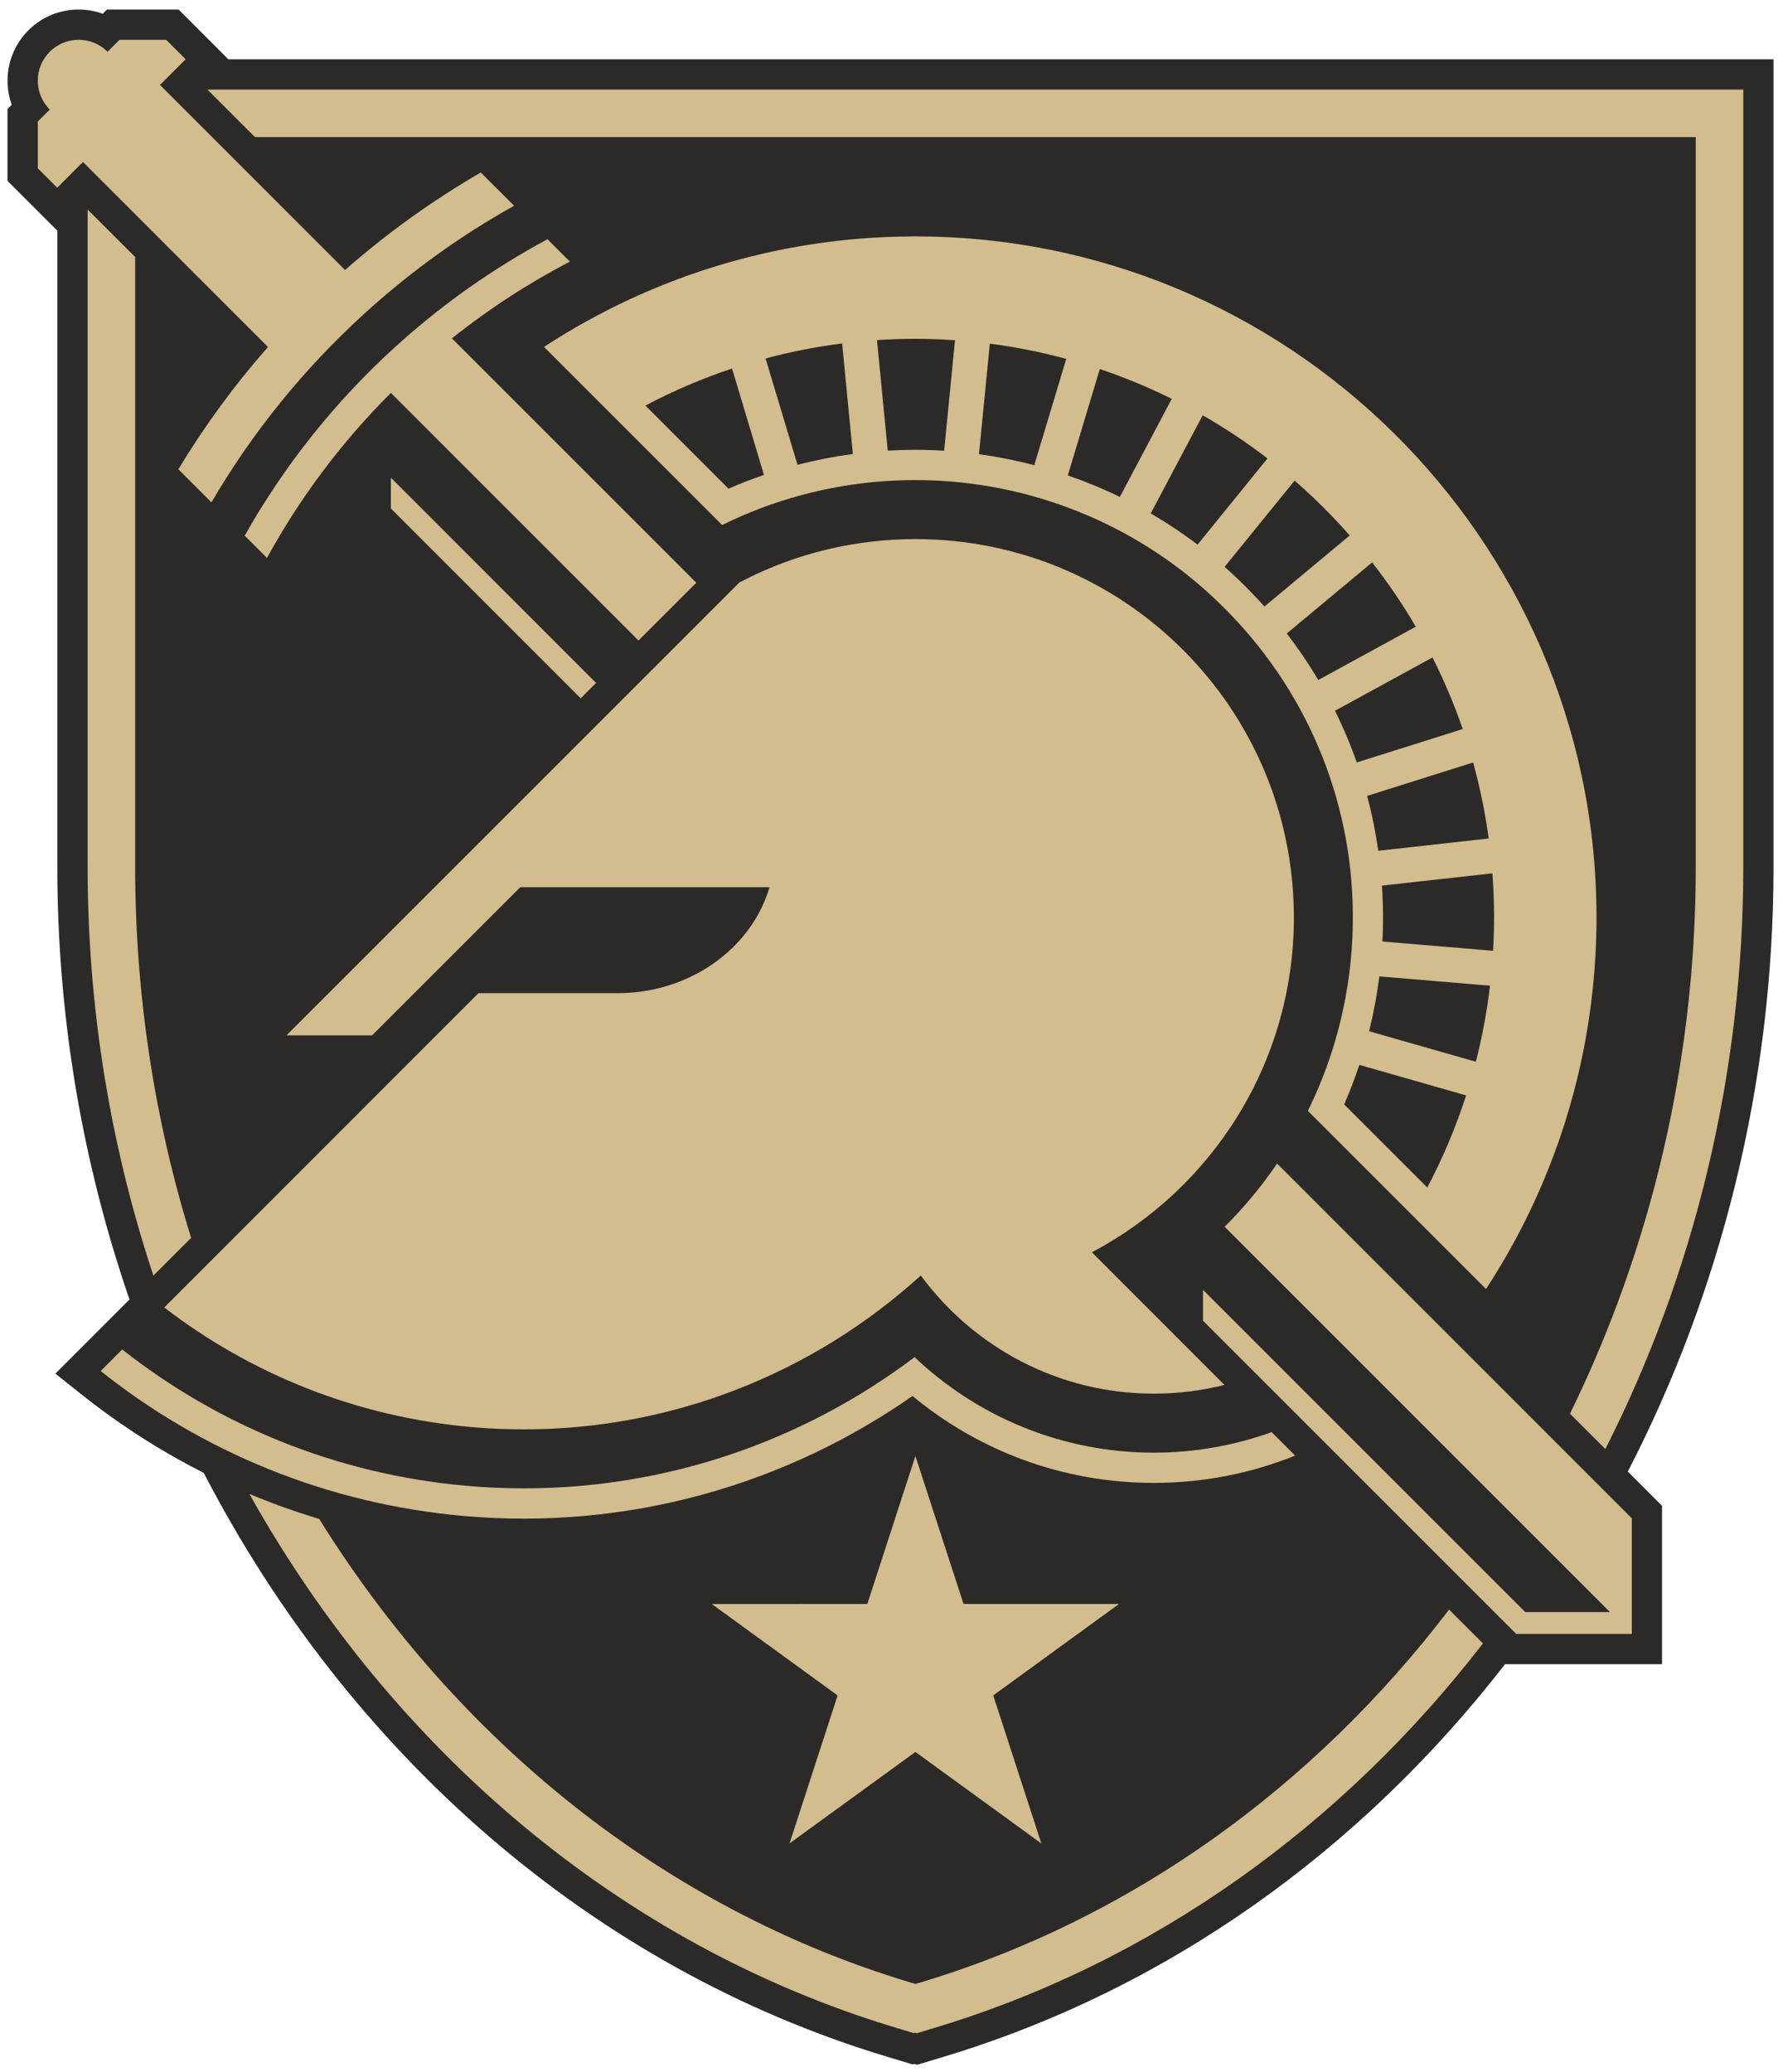 <svg xmlns="http://www.w3.org/2000/svg" height="244.04" viewBox="0 0 210.001 244.039" width="210"><g transform="matrix(1.25 0 0 -1.25 -695.14 638.15)"><g transform="translate(1.422 -.01)"><path d="m721.8 504.94h-145.59l-4.689 4.692h-6.753l-0.396-0.397c-0.719 0.261-1.484 0.397-2.276 0.397-1.79 0-3.472-0.698-4.737-1.964-1.892-1.889-2.415-4.642-1.563-7.011l-0.399-0.398v-6.769l4.684-4.681 0.01 0.012v-59.949c0-14.218 2.39-27.987 6.8-40.773l-6.986-6.986 2.426-1.932c1.619-1.29 3.297-2.51 5.036-3.648 0.006-0.006 0.013-0.011 0.021-0.014 0.668-0.438 1.346-0.867 2.03-1.28 0.019-0.011 0.037-0.022 0.055-0.035 0.675-0.406 1.356-0.802 2.044-1.186 0.029-0.014 0.054-0.029 0.079-0.043 0.681-0.379 1.368-0.746 2.065-1.101 0.03-0.014 0.06-0.029 0.09-0.043 0.043-0.026 0.092-0.049 0.136-0.072 13.636-26.322 36.478-46.618 64.443-55.023l2.337-0.704 0.176 0.042 0.285-0.075 2.43 0.734c21.172 6.367 39.41 19.548 52.938 36.999h11.948 2.847v14.925l-3.223 3.228c8.785 17.009 13.732 36.532 13.729 56.986v76.067z" fill="#2c2a29"/><path d="m8.377 4.674c-1.231 0-2.463 0.468-3.404 1.406-1.878 1.881-1.878 4.928 0 6.809l-1.41 1.412v5.506l2.289 2.287 3.029-3.029 21.791 21.791c-3.96 4.497-7.487 9.317-10.553 14.396l3.898 3.898c4.784-8.185 10.82-15.675 17.979-22.199 5.437-4.954 11.367-9.215 17.664-12.734l-3.918-3.916c-5.648 3.267-11.005 7.107-15.99 11.486l-21.797-21.797 3.022-3.019-2.299-2.297h-5.486l-1.41 1.41-0.002-0.004c-0.94-0.938-2.171-1.406-3.402-1.406zm15.166 5.863 5.596 5.594h169.7v85.924c0 23.035-5.319 45.057-14.814 64.424l4.166 4.164c10.402-20.526 16.246-44.005 16.246-68.588v-91.518h-180.9zm-14.111 14.121v77.396c0 16.761 2.719 33.009 7.744 48.158l4.445-4.445c-4.286-13.81-6.588-28.54-6.588-43.71v-71.799l-5.602-5.598zm98.904 3.184c-16.628-0.291-32.179 4.524-45.154 13l20.979 20.98c5.926-2.925 12.409-4.7 19.129-5.17 1.514-0.106 3.041-0.146 4.545-0.117 12.07 0.209 23.724 4.675 32.816 12.578 1.143 0.997 2.265 2.058 3.324 3.158 9.57 9.908 14.709 22.932 14.469 36.668-0.136 7.681-1.964 15.13-5.291 21.875l20.982 20.98c7.976-12.207 12.724-26.73 13-42.354 0.772-44.223-34.576-80.829-78.799-81.6zm-44.738 0.318c-6.439 3.459-12.491 7.723-18.004 12.746-7.109 6.475-13.042 13.972-17.662 22.168l2.625 2.621c3.882-7.088 8.781-13.635 14.595-19.439v0.004l29.162 29.164 6.809-6.803-24.104-24.105-4.679-4.68c4.363-3.477 9.016-6.498 13.895-9.039l-2.637-2.637zm43.314 11.727c0.404 0 0.807 0.007 1.213 0.012 1.16 0.023 2.315 0.075 3.465 0.154l-1.277 13.014c-0.8-0.049-1.614-0.082-2.418-0.098-0.328-0.001-0.654-0.008-0.98-0.008-1.079 0-2.167 0.033-3.242 0.096l-1.27-13.018c1.494-0.095 3.005-0.152 4.508-0.152zm-8.613 0.551 1.264 13.016c-2.204 0.294-4.384 0.721-6.519 1.275l-3.765-12.526c2.949-0.79 5.96-1.378 9.016-1.766zm17.396 0.021c3.046 0.395 6.055 0.999 9 1.795l-3.766 12.521c-2.138-0.563-4.312-0.995-6.512-1.297l1.277-13.02zm-30.363 2.93 3.762 12.529c-1.416 0.483-2.808 1.024-4.178 1.621l-9.789-9.787c3.276-1.731 6.689-3.191 10.205-4.363zm43.316 0.062c2.901 0.974 5.731 2.146 8.475 3.504l-6.113 11.555c-1.993-0.968-4.04-1.812-6.131-2.533l3.769-12.525zm12.119 5.445c2.645 1.514 5.199 3.214 7.629 5.08l-8.234 10.154c-1.767-1.34-3.611-2.564-5.518-3.676l6.123-11.559zm-95.615 7.348v3.627l22.355 22.359 1.815-1.812-24.168-24.174zm106.44 0.344c1.499 1.305 2.961 2.692 4.344 4.129 0.738 0.761 1.452 1.539 2.148 2.33l-10.047 8.371c-0.492-0.548-0.989-1.092-1.506-1.623-1.017-1.056-2.089-2.079-3.184-3.047l8.244-10.16zm-44.66 6.889c-7.177 0-13.963 1.697-19.967 4.715-0.261 0.129-0.519 0.267-0.781 0.404l-5.943 5.941-47.387 47.385h10.084l17.451-17.449h5.799 18.52 0.002 5.035l0.002 0.008-0.027 0.08c-0.364 1.206-0.87 2.354-1.494 3.426-3.156 5.417-9.411 8.965-16.344 8.965h-16.41l-28.832 28.836-8.184 8.182c10.157 7.798 22.568 12.893 36.242 14.088 2.03 0.178 4.092 0.268 6.127 0.268 17.27 0 33.868-6.436 46.742-18.125 6.202 8.432 16.196 13.918 27.443 13.918 2.869 0 5.653-0.359 8.315-1.029l-15.61-15.62c14.15-7.47 23.79-22.32 23.79-39.43 0-24.612-19.95-44.563-44.56-44.563zm53.789 2.746c1.89 2.419 3.607 4.947 5.141 7.57l-11.484 6.277c-1.119-1.888-2.357-3.718-3.711-5.477l10.055-8.371zm7.109 11.195c1.379 2.726 2.569 5.543 3.561 8.428l-12.48 3.936c-0.729-2.079-1.585-4.11-2.566-6.088l11.486-6.275zm4.785 12.367c0.811 2.926 1.425 5.916 1.834 8.951l-13 1.447c-0.312-2.189-0.752-4.341-1.316-6.461l12.482-3.938zm2.272 13.055c0.159 2.109 0.222 4.247 0.182 6.391-0.014 0.913-0.051 1.824-0.104 2.731l-13.035-1.094c0.036-0.621 0.059-1.244 0.068-1.863 0.03-1.585-0.015-3.156-0.119-4.717l13.008-1.447zm-13.316 12.137 13.033 1.094c-0.36 3.033-0.914 6.028-1.666 8.959l-12.576-3.594c0.531-2.119 0.933-4.274 1.209-6.459zm-2.357 10.422 12.576 3.594c-1.206 3.742-2.733 7.37-4.572 10.848l-9.787-9.783c0.663-1.525 1.26-3.078 1.783-4.658zm-9.689 11.625c-1.573 2.311-3.351 4.506-5.307 6.559-0.287 0.301-0.576 0.593-0.865 0.881l45.385 45.381h-9.982l-37.953-37.947v3.631l36.887 36.885h13.615v-0.002-0.002-2.564-0.998-10.047l-41.607-41.605-0.172-0.17zm-136.02 21.893-2.535 2.537c11.887 9.457 26.576 15.652 42.809 17.074 19.458 1.702 37.925-3.738 52.807-14.133 7.716 6.396 17.625 10.236 28.424 10.236 5.887 0 11.498-1.144 16.643-3.215l-2.768-2.766c-4.334 1.562-9.006 2.418-13.875 2.418-10.904 0-20.826-4.282-28.18-11.248-13.256 10.01-29.341 15.451-46.006 15.451-2.232 0-4.497-0.099-6.732-0.297-15.365-1.343-29.286-7.163-40.586-16.059zm93.424 12.543-5.664 17.428-18.32 0.004 14.82 10.766 0.004 0.004-5.666 17.426 14.826-10.773 14.832 10.777-5.664-17.434h-0.004l14.818-10.77h-18.314l-5.668-17.428zm-78.445 4.465c16.803 30.057 43.654 53.103 76.201 62.887l2.014 0.605 0.143-0.031 0.236 0.057 2.092-0.631c25.852-7.771 48.112-23.911 64.6-45.279l-3.988-3.984c-15.828 20.746-37.279 36.405-62.225 43.906l-0.602 0.182-0.047-0.014-0.021 0.008-0.59-0.18c-29.058-8.734-53.381-28.546-69.59-54.578-0.378-0.115-0.755-0.23-1.131-0.35-0.057-0.02-0.113-0.036-0.168-0.053-0.435-0.14-0.866-0.278-1.297-0.424-0.02-0.005-0.046-0.013-0.066-0.021-0.464-0.156-0.927-0.317-1.387-0.482-0.028-0.009-0.055-0.022-0.082-0.029-0.44-0.157-0.884-0.32-1.32-0.482-0.026-0.011-0.053-0.022-0.076-0.033-0.464-0.176-0.927-0.351-1.383-0.535-0.009 0-0.014-0.005-0.021-0.01-0.432-0.172-0.863-0.348-1.291-0.527z" transform="matrix(.8 0 0 -.8 555.4 510.52)" fill="#d3bc8d"/></g></g></svg>